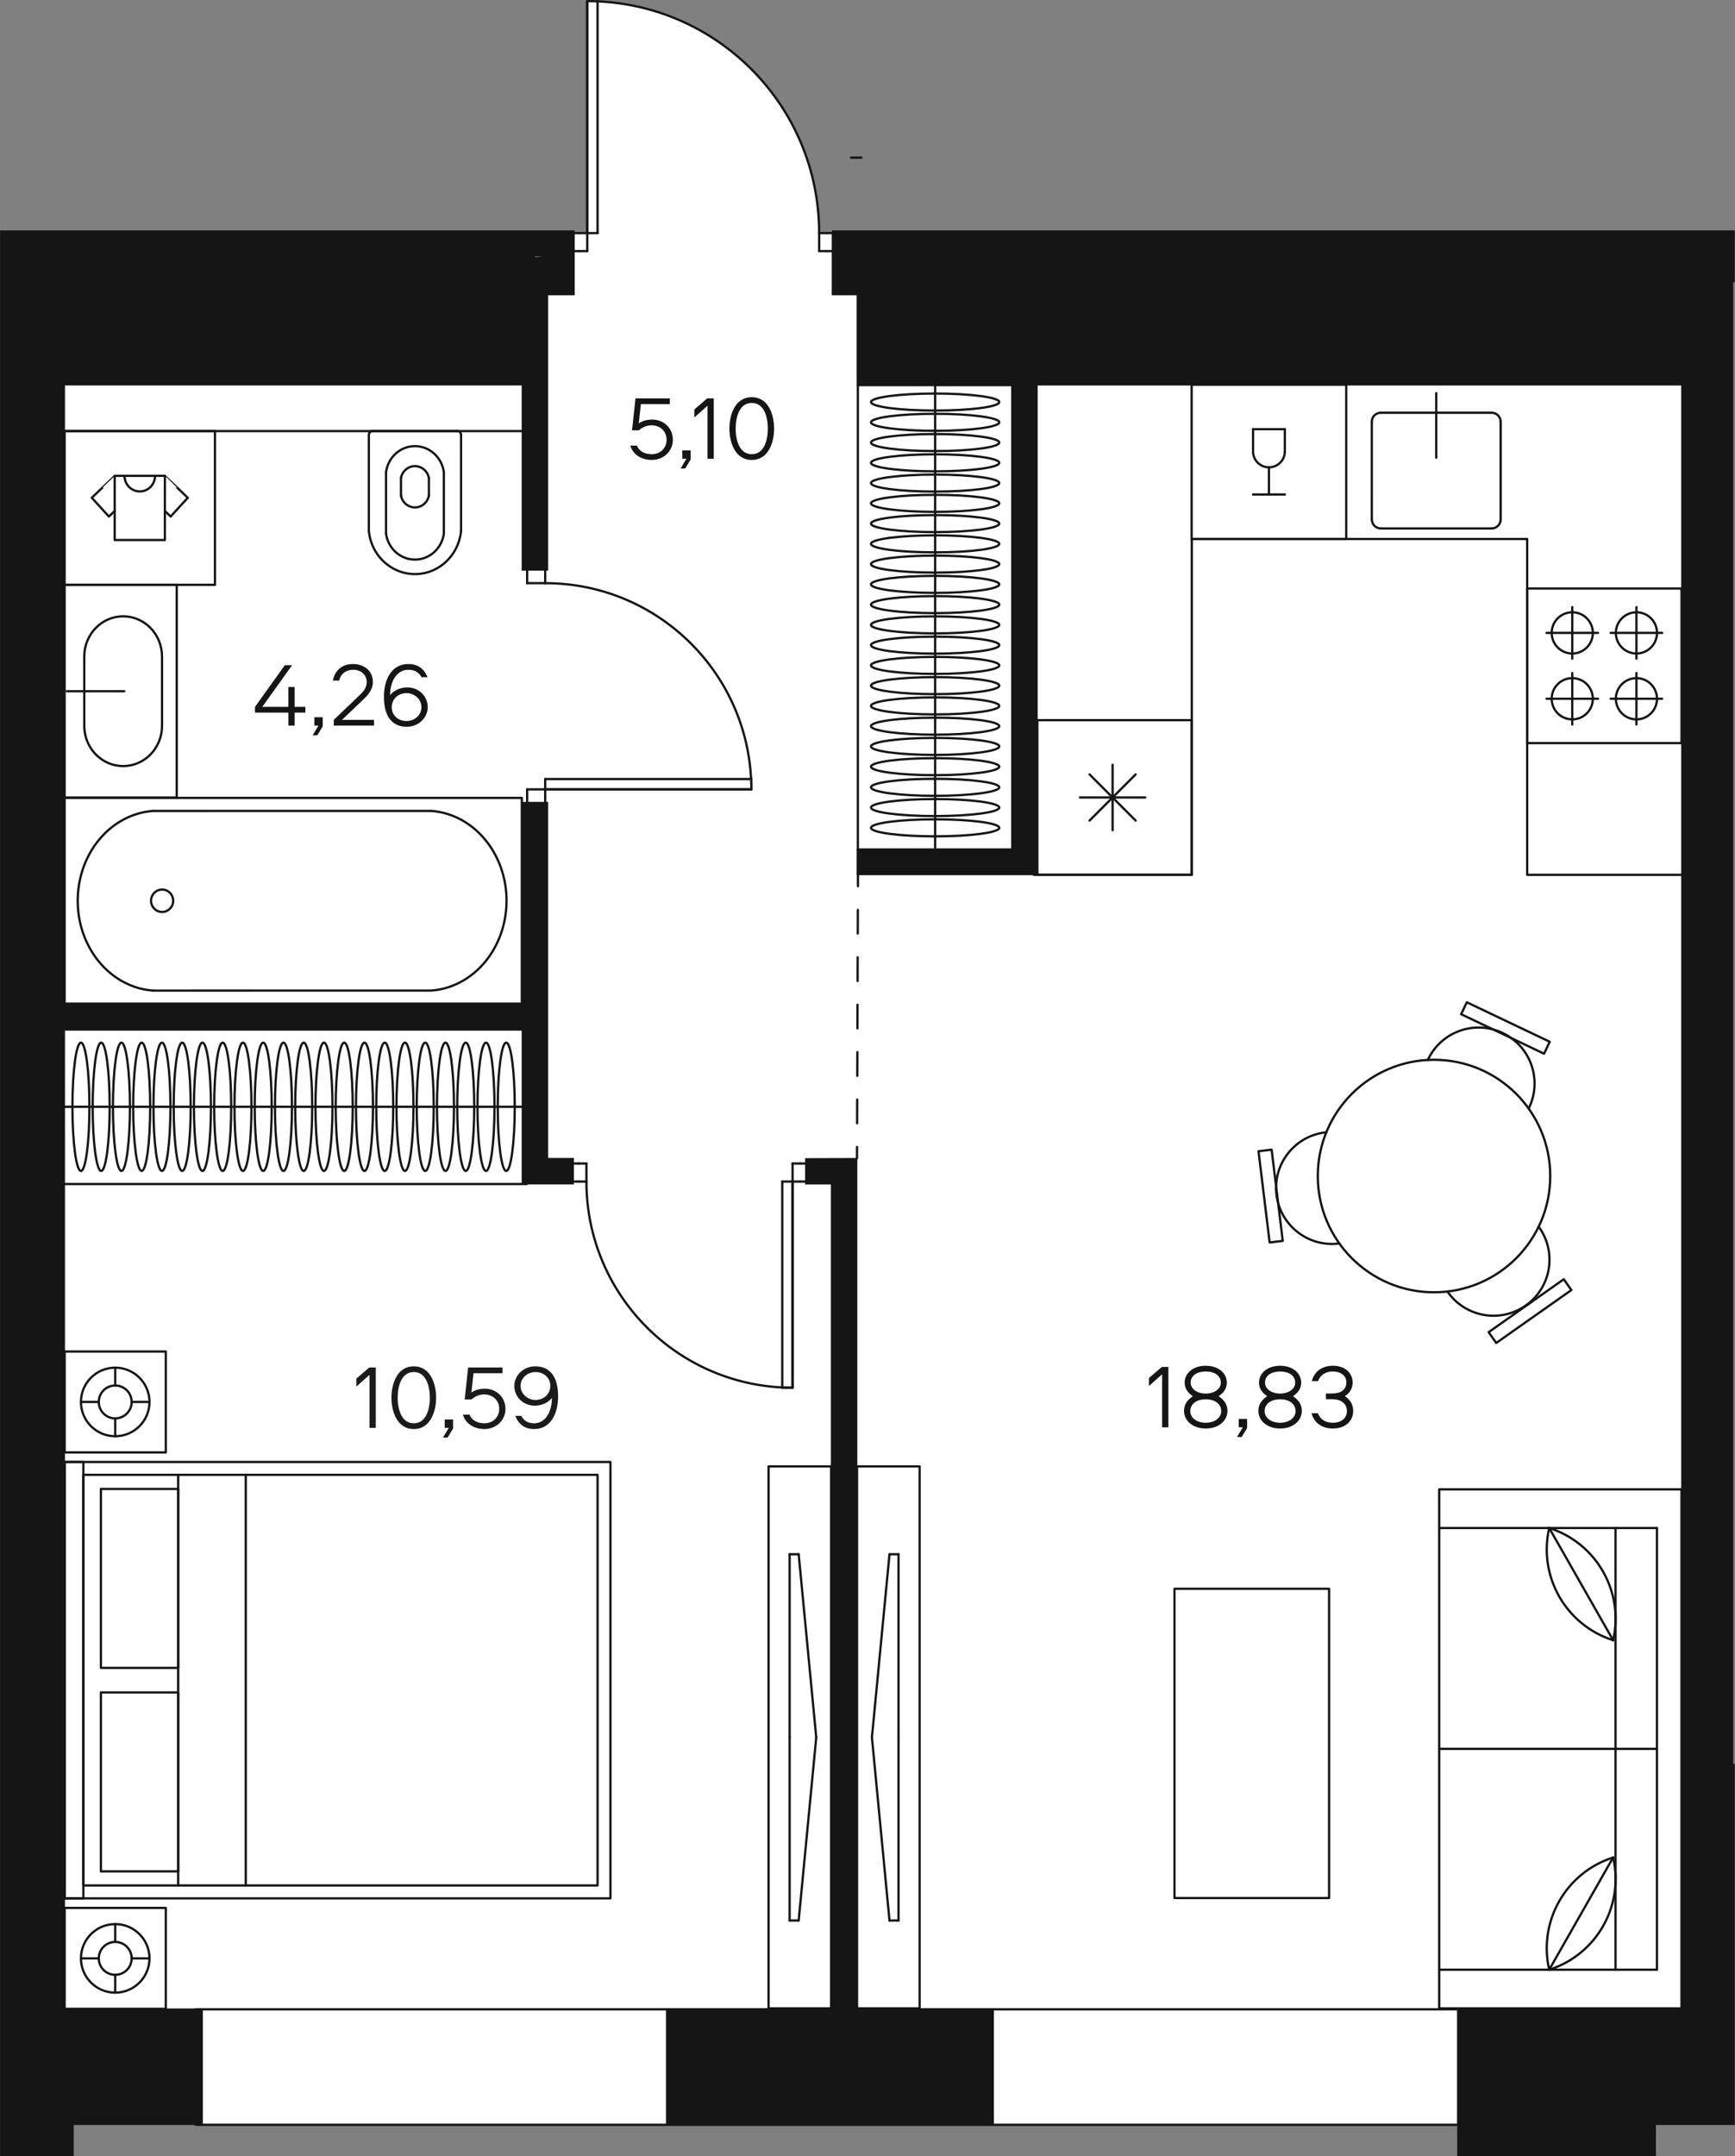 <?xml version="1.0" encoding="utf-8"?>
<!-- Generator: Adobe Illustrator 22.0.0, SVG Export Plug-In . SVG Version: 6.00 Build 0)  -->
<svg version="1.1" id="Layer_1" xmlns="http://www.w3.org/2000/svg" xmlns:xlink="http://www.w3.org/1999/xlink" x="0px" y="0px"
	 width="458.1px" height="569.166px" viewBox="0 0 458.1 569.166" enable-background="new 0 0 458.1 569.166" xml:space="preserve">
<rect x="0" y="0" width="458.1" height="569.166" fill="#808080" stroke="none"/>
<g id="fpn">
	<path fill="#FFFFFF" d="M0,60.756v508.38h19.56v-8.16h34.02v-0.06h122.28v0.06h86.58v-0.06h122.28v6.96v1.26h52.56v-1.26v-6.9
		h20.82v-95.4h-0.42V74.556h0.42v-13.8H219.6v0.78h-1.26h-2.04c0-32.94-25.98-59.76-58.5-61.2c-0.9-0.06-1.86-0.06-2.76-0.06v61.26
		H153h-1.26v-0.78L0,60.756L0,60.756z"/>
</g>
<g id="doors">
	
		<line fill="none" stroke="#151515" stroke-width="0.6" stroke-linecap="round" stroke-linejoin="round" stroke-miterlimit="10" x1="51.663" y1="560.91" x2="384.795" y2="560.91"/>
	
		<line fill="none" stroke="#151515" stroke-width="0.6" stroke-linecap="round" stroke-linejoin="round" stroke-miterlimit="10" x1="51.663" y1="530.43" x2="384.795" y2="530.43"/>
	
		<line fill="none" stroke="#151515" stroke-width="0.6" stroke-linecap="round" stroke-linejoin="round" stroke-miterlimit="10" x1="151.434" y1="311.901" x2="152.796" y2="311.901"/>
	
		<line fill="none" stroke="#151515" stroke-width="0.6" stroke-linecap="round" stroke-linejoin="round" stroke-miterlimit="10" x1="152.796" y1="307.14" x2="151.434" y2="307.14"/>
	
		<line fill="none" stroke="#151515" stroke-width="0.6" stroke-linecap="round" stroke-linejoin="round" stroke-miterlimit="10" x1="212.667" y1="307.14" x2="211.305" y2="307.14"/>
	
		<line fill="none" stroke="#151515" stroke-width="0.6" stroke-linecap="round" stroke-linejoin="round" stroke-miterlimit="10" x1="211.305" y1="311.901" x2="212.667" y2="311.901"/>
	
		<line fill="none" stroke="#151515" stroke-width="0.6" stroke-linecap="round" stroke-linejoin="round" stroke-miterlimit="10" x1="152.796" y1="311.901" x2="154.836" y2="311.901"/>
	
		<line fill="none" stroke="#151515" stroke-width="0.6" stroke-linecap="round" stroke-linejoin="round" stroke-miterlimit="10" x1="154.836" y1="311.901" x2="154.836" y2="307.14"/>
	
		<line fill="none" stroke="#151515" stroke-width="0.6" stroke-linecap="round" stroke-linejoin="round" stroke-miterlimit="10" x1="154.836" y1="307.14" x2="152.796" y2="307.14"/>
	
		<line fill="none" stroke="#151515" stroke-width="0.6" stroke-linecap="round" stroke-linejoin="round" stroke-miterlimit="10" x1="211.305" y1="307.14" x2="209.265" y2="307.14"/>
	
		<line fill="none" stroke="#151515" stroke-width="0.6" stroke-linecap="round" stroke-linejoin="round" stroke-miterlimit="10" x1="209.265" y1="307.14" x2="209.265" y2="311.901"/>
	
		<line fill="none" stroke="#151515" stroke-width="0.6" stroke-linecap="round" stroke-linejoin="round" stroke-miterlimit="10" x1="209.265" y1="311.901" x2="211.305" y2="311.901"/>
	
		<line fill="none" stroke="#151515" stroke-width="0.6" stroke-linecap="round" stroke-linejoin="round" stroke-miterlimit="10" x1="143.952" y1="210.417" x2="143.952" y2="211.776"/>
	
		<line fill="none" stroke="#151515" stroke-width="0.6" stroke-linecap="round" stroke-linejoin="round" stroke-miterlimit="10" x1="139.188" y1="211.776" x2="139.188" y2="210.417"/>
	
		<line fill="none" stroke="#151515" stroke-width="0.6" stroke-linecap="round" stroke-linejoin="round" stroke-miterlimit="10" x1="139.188" y1="151.905" x2="139.188" y2="150.546"/>
	
		<line fill="none" stroke="#151515" stroke-width="0.6" stroke-linecap="round" stroke-linejoin="round" stroke-miterlimit="10" x1="143.952" y1="150.546" x2="143.952" y2="151.905"/>
	
		<line fill="none" stroke="#151515" stroke-width="0.6" stroke-linecap="round" stroke-linejoin="round" stroke-miterlimit="10" x1="139.188" y1="153.945" x2="139.188" y2="151.905"/>
	
		<line fill="none" stroke="#151515" stroke-width="0.6" stroke-linecap="round" stroke-linejoin="round" stroke-miterlimit="10" x1="143.952" y1="153.945" x2="139.188" y2="153.945"/>
	
		<line fill="none" stroke="#151515" stroke-width="0.6" stroke-linecap="round" stroke-linejoin="round" stroke-miterlimit="10" x1="143.952" y1="151.905" x2="143.952" y2="153.945"/>
	
		<line fill="none" stroke="#151515" stroke-width="0.6" stroke-linecap="round" stroke-linejoin="round" stroke-miterlimit="10" x1="143.952" y1="208.374" x2="143.952" y2="210.417"/>
	
		<line fill="none" stroke="#151515" stroke-width="0.6" stroke-linecap="round" stroke-linejoin="round" stroke-miterlimit="10" x1="139.188" y1="208.374" x2="143.952" y2="208.374"/>
	
		<line fill="none" stroke="#151515" stroke-width="0.6" stroke-linecap="round" stroke-linejoin="round" stroke-miterlimit="10" x1="139.188" y1="210.417" x2="139.188" y2="208.374"/>
	
		<line fill="none" stroke="#151515" stroke-width="0.6" stroke-linecap="round" stroke-linejoin="round" stroke-miterlimit="10" x1="219.69" y1="61.533" x2="218.328" y2="61.533"/>
	
		<line fill="none" stroke="#151515" stroke-width="0.6" stroke-linecap="round" stroke-linejoin="round" stroke-miterlimit="10" x1="218.328" y1="66.294" x2="219.69" y2="66.294"/>
	
		<line fill="none" stroke="#151515" stroke-width="0.6" stroke-linecap="round" stroke-linejoin="round" stroke-miterlimit="10" x1="151.653" y1="66.294" x2="153.015" y2="66.294"/>
	
		<line fill="none" stroke="#151515" stroke-width="0.6" stroke-linecap="round" stroke-linejoin="round" stroke-miterlimit="10" x1="153.015" y1="61.533" x2="151.653" y2="61.533"/>
	
		<line fill="none" stroke="#151515" stroke-width="0.6" stroke-linecap="round" stroke-linejoin="round" stroke-miterlimit="10" x1="218.328" y1="61.533" x2="216.288" y2="61.533"/>
	
		<line fill="none" stroke="#151515" stroke-width="0.6" stroke-linecap="round" stroke-linejoin="round" stroke-miterlimit="10" x1="216.288" y1="61.533" x2="216.288" y2="66.294"/>
	
		<line fill="none" stroke="#151515" stroke-width="0.6" stroke-linecap="round" stroke-linejoin="round" stroke-miterlimit="10" x1="216.288" y1="66.294" x2="218.328" y2="66.294"/>
	
		<line fill="none" stroke="#151515" stroke-width="0.6" stroke-linecap="round" stroke-linejoin="round" stroke-miterlimit="10" x1="153.015" y1="66.294" x2="155.055" y2="66.294"/>
	
		<line fill="none" stroke="#151515" stroke-width="0.6" stroke-linecap="round" stroke-linejoin="round" stroke-miterlimit="10" x1="155.055" y1="66.294" x2="155.055" y2="61.533"/>
	
		<line fill="none" stroke="#151515" stroke-width="0.6" stroke-linecap="round" stroke-linejoin="round" stroke-miterlimit="10" x1="155.055" y1="61.533" x2="153.015" y2="61.533"/>
	<path fill="none" stroke="#151515" stroke-width="0.6" stroke-linecap="round" stroke-linejoin="round" stroke-miterlimit="10" d="
		M154.836,311.901c0,30.06,24.369,54.429,54.429,54.429"/>
	<path fill="none" stroke="#151515" stroke-width="0.6" stroke-linecap="round" stroke-linejoin="round" stroke-miterlimit="10" d="
		M198.381,208.374c0-30.06-24.369-54.429-54.429-54.429"/>
	<path fill="none" stroke="#151515" stroke-width="0.6" stroke-linecap="round" stroke-linejoin="round" stroke-miterlimit="10" d="
		M216.288,61.533c0-33.816-27.414-61.233-61.233-61.233"/>
	
		<line fill="none" stroke="#151515" stroke-width="0.6" stroke-linecap="round" stroke-linejoin="round" stroke-miterlimit="10" x1="209.265" y1="311.901" x2="209.265" y2="366.33"/>
	
		<line fill="none" stroke="#151515" stroke-width="0.6" stroke-linecap="round" stroke-linejoin="round" stroke-miterlimit="10" x1="209.265" y1="366.33" x2="206.544" y2="366.33"/>
	
		<line fill="none" stroke="#151515" stroke-width="0.6" stroke-linecap="round" stroke-linejoin="round" stroke-miterlimit="10" x1="209.265" y1="311.901" x2="209.265" y2="366.33"/>
	
		<line fill="none" stroke="#151515" stroke-width="0.6" stroke-linecap="round" stroke-linejoin="round" stroke-miterlimit="10" x1="206.544" y1="311.901" x2="209.265" y2="311.901"/>
	
		<line fill="none" stroke="#151515" stroke-width="0.6" stroke-linecap="round" stroke-linejoin="round" stroke-miterlimit="10" x1="206.544" y1="366.33" x2="206.544" y2="311.901"/>
	
		<line fill="none" stroke="#151515" stroke-width="0.6" stroke-linecap="round" stroke-linejoin="round" stroke-miterlimit="10" x1="143.952" y1="208.374" x2="198.381" y2="208.374"/>
	
		<line fill="none" stroke="#151515" stroke-width="0.6" stroke-linecap="round" stroke-linejoin="round" stroke-miterlimit="10" x1="198.381" y1="205.653" x2="143.952" y2="205.653"/>
	
		<line fill="none" stroke="#151515" stroke-width="0.6" stroke-linecap="round" stroke-linejoin="round" stroke-miterlimit="10" x1="143.952" y1="205.653" x2="143.952" y2="208.374"/>
	
		<line fill="none" stroke="#151515" stroke-width="0.6" stroke-linecap="round" stroke-linejoin="round" stroke-miterlimit="10" x1="143.952" y1="208.374" x2="198.381" y2="208.374"/>
	
		<line fill="none" stroke="#151515" stroke-width="0.6" stroke-linecap="round" stroke-linejoin="round" stroke-miterlimit="10" x1="198.381" y1="208.374" x2="198.381" y2="205.653"/>
	
		<line fill="none" stroke="#151515" stroke-width="0.6" stroke-linecap="round" stroke-linejoin="round" stroke-miterlimit="10" x1="155.055" y1="61.533" x2="155.055" y2="0.3"/>
	
		<line fill="none" stroke="#151515" stroke-width="0.6" stroke-linecap="round" stroke-linejoin="round" stroke-miterlimit="10" x1="224.703" y1="41.613" x2="227.424" y2="41.613"/>
	
		<line fill="none" stroke="#151515" stroke-width="0.6" stroke-linecap="round" stroke-linejoin="round" stroke-miterlimit="10" x1="155.055" y1="61.533" x2="155.055" y2="0.3"/>
	
		<line fill="none" stroke="#151515" stroke-width="0.6" stroke-linecap="round" stroke-linejoin="round" stroke-miterlimit="10" x1="157.776" y1="61.533" x2="155.055" y2="61.533"/>
	
		<line fill="none" stroke="#151515" stroke-width="0.6" stroke-linecap="round" stroke-linejoin="round" stroke-miterlimit="10" x1="157.776" y1="0.3" x2="157.776" y2="61.533"/>
</g>
<g id="mebel">
	
		<rect x="16.629" y="271.77" fill="none" stroke="#151515" stroke-width="0.6" stroke-linecap="round" stroke-linejoin="round" stroke-miterlimit="10" width="122.439" height="40.797"/>
	
		<line fill="none" stroke="#151515" stroke-width="0.6" stroke-linecap="round" stroke-linejoin="round" stroke-miterlimit="10" x1="139.071" y1="292.17" x2="16.629" y2="292.17"/>
	<path fill="none" stroke="#151515" stroke-width="0.6" stroke-linecap="round" stroke-linejoin="round" stroke-miterlimit="10" d="
		M21.369,275.241c-1.242,0-2.247,7.581-2.247,16.932s1.005,16.932,2.247,16.932s2.247-7.581,2.247-16.932
		S22.608,275.241,21.369,275.241L21.369,275.241z"/>
	<path fill="none" stroke="#151515" stroke-width="0.6" stroke-linecap="round" stroke-linejoin="round" stroke-miterlimit="10" d="
		M26.715,275.241c-1.242,0-2.247,7.581-2.247,16.932s1.005,16.932,2.247,16.932s2.247-7.581,2.247-16.932
		S27.957,275.241,26.715,275.241L26.715,275.241z"/>
	<path fill="none" stroke="#151515" stroke-width="0.6" stroke-linecap="round" stroke-linejoin="round" stroke-miterlimit="10" d="
		M32.064,275.241c-1.242,0-2.247,7.581-2.247,16.932s1.005,16.932,2.247,16.932s2.247-7.581,2.247-16.932
		S33.303,275.241,32.064,275.241L32.064,275.241z"/>
	<path fill="none" stroke="#151515" stroke-width="0.6" stroke-linecap="round" stroke-linejoin="round" stroke-miterlimit="10" d="
		M37.41,275.241c-1.242,0-2.247,7.581-2.247,16.932s1.005,16.932,2.247,16.932s2.247-7.581,2.247-16.932
		S38.652,275.241,37.41,275.241L37.41,275.241z"/>
	<path fill="none" stroke="#151515" stroke-width="0.6" stroke-linecap="round" stroke-linejoin="round" stroke-miterlimit="10" d="
		M42.759,275.241c-1.242,0-2.247,7.581-2.247,16.932s1.005,16.932,2.247,16.932s2.247-7.581,2.247-16.932
		S43.998,275.241,42.759,275.241L42.759,275.241z"/>
	<path fill="none" stroke="#151515" stroke-width="0.6" stroke-linecap="round" stroke-linejoin="round" stroke-miterlimit="10" d="
		M48.105,275.241c-1.242,0-2.247,7.581-2.247,16.932s1.005,16.932,2.247,16.932s2.247-7.581,2.247-16.932
		S49.347,275.241,48.105,275.241L48.105,275.241z"/>
	<path fill="none" stroke="#151515" stroke-width="0.6" stroke-linecap="round" stroke-linejoin="round" stroke-miterlimit="10" d="
		M53.454,275.241c-1.242,0-2.247,7.581-2.247,16.932s1.005,16.932,2.247,16.932s2.247-7.581,2.247-16.932
		S54.693,275.241,53.454,275.241L53.454,275.241z"/>
	<path fill="none" stroke="#151515" stroke-width="0.6" stroke-linecap="round" stroke-linejoin="round" stroke-miterlimit="10" d="
		M58.8,275.241c-1.242,0-2.247,7.581-2.247,16.932s1.005,16.932,2.247,16.932s2.247-7.581,2.247-16.932S60.042,275.241,58.8,275.241
		L58.8,275.241z"/>
	<path fill="none" stroke="#151515" stroke-width="0.6" stroke-linecap="round" stroke-linejoin="round" stroke-miterlimit="10" d="
		M64.149,275.241c-1.242,0-2.247,7.581-2.247,16.932s1.005,16.932,2.247,16.932c1.242,0,2.247-7.581,2.247-16.932
		S65.388,275.241,64.149,275.241L64.149,275.241z"/>
	<path fill="none" stroke="#151515" stroke-width="0.6" stroke-linecap="round" stroke-linejoin="round" stroke-miterlimit="10" d="
		M69.495,275.241c-1.242,0-2.247,7.581-2.247,16.932s1.005,16.932,2.247,16.932s2.247-7.581,2.247-16.932
		S70.737,275.241,69.495,275.241L69.495,275.241z"/>
	<path fill="none" stroke="#151515" stroke-width="0.6" stroke-linecap="round" stroke-linejoin="round" stroke-miterlimit="10" d="
		M74.844,275.241c-1.242,0-2.247,7.581-2.247,16.932s1.005,16.932,2.247,16.932s2.247-7.581,2.247-16.932
		S76.083,275.241,74.844,275.241L74.844,275.241z"/>
	<path fill="none" stroke="#151515" stroke-width="0.6" stroke-linecap="round" stroke-linejoin="round" stroke-miterlimit="10" d="
		M80.19,275.241c-1.242,0-2.247,7.581-2.247,16.932s1.005,16.932,2.247,16.932s2.247-7.581,2.247-16.932
		S81.432,275.241,80.19,275.241L80.19,275.241z"/>
	<path fill="none" stroke="#151515" stroke-width="0.6" stroke-linecap="round" stroke-linejoin="round" stroke-miterlimit="10" d="
		M85.539,275.241c-1.242,0-2.247,7.581-2.247,16.932s1.005,16.932,2.247,16.932s2.247-7.581,2.247-16.932
		S86.778,275.241,85.539,275.241L85.539,275.241z"/>
	<path fill="none" stroke="#151515" stroke-width="0.6" stroke-linecap="round" stroke-linejoin="round" stroke-miterlimit="10" d="
		M90.885,275.241c-1.242,0-2.247,7.581-2.247,16.932s1.005,16.932,2.247,16.932s2.247-7.581,2.247-16.932
		S92.127,275.241,90.885,275.241L90.885,275.241z"/>
	<path fill="none" stroke="#151515" stroke-width="0.6" stroke-linecap="round" stroke-linejoin="round" stroke-miterlimit="10" d="
		M96.231,275.241c-1.242,0-2.247,7.581-2.247,16.932s1.005,16.932,2.247,16.932s2.247-7.581,2.247-16.932
		S97.473,275.241,96.231,275.241L96.231,275.241z"/>
	<path fill="none" stroke="#151515" stroke-width="0.6" stroke-linecap="round" stroke-linejoin="round" stroke-miterlimit="10" d="
		M101.58,275.241c-1.242,0-2.247,7.581-2.247,16.932s1.005,16.932,2.247,16.932s2.247-7.581,2.247-16.932
		S102.822,275.241,101.58,275.241L101.58,275.241z"/>
	<path fill="none" stroke="#151515" stroke-width="0.6" stroke-linecap="round" stroke-linejoin="round" stroke-miterlimit="10" d="
		M106.926,275.241c-1.242,0-2.247,7.581-2.247,16.932s1.005,16.932,2.247,16.932s2.247-7.581,2.247-16.932
		S108.168,275.241,106.926,275.241L106.926,275.241z"/>
	<path fill="none" stroke="#151515" stroke-width="0.6" stroke-linecap="round" stroke-linejoin="round" stroke-miterlimit="10" d="
		M112.275,275.241c-1.242,0-2.247,7.581-2.247,16.932s1.005,16.932,2.247,16.932s2.247-7.581,2.247-16.932
		S113.517,275.241,112.275,275.241L112.275,275.241z"/>
	<path fill="none" stroke="#151515" stroke-width="0.6" stroke-linecap="round" stroke-linejoin="round" stroke-miterlimit="10" d="
		M117.621,275.241c-1.242,0-2.247,7.581-2.247,16.932s1.005,16.932,2.247,16.932s2.247-7.581,2.247-16.932
		S118.863,275.241,117.621,275.241L117.621,275.241z"/>
	<path fill="none" stroke="#151515" stroke-width="0.6" stroke-linecap="round" stroke-linejoin="round" stroke-miterlimit="10" d="
		M122.97,275.241c-1.242,0-2.247,7.581-2.247,16.932s1.005,16.932,2.247,16.932s2.247-7.581,2.247-16.932
		S124.212,275.241,122.97,275.241L122.97,275.241z"/>
	<path fill="none" stroke="#151515" stroke-width="0.6" stroke-linecap="round" stroke-linejoin="round" stroke-miterlimit="10" d="
		M128.316,275.241c-1.242,0-2.247,7.581-2.247,16.932s1.005,16.932,2.247,16.932s2.247-7.581,2.247-16.932
		S129.558,275.241,128.316,275.241L128.316,275.241z"/>
	<path fill="none" stroke="#151515" stroke-width="0.6" stroke-linecap="round" stroke-linejoin="round" stroke-miterlimit="10" d="
		M133.665,275.241c-1.242,0-2.247,7.581-2.247,16.932s1.005,16.932,2.247,16.932s2.247-7.581,2.247-16.932
		S134.907,275.241,133.665,275.241L133.665,275.241z"/>
	<path fill="none" stroke="#151515" stroke-width="0.6" stroke-linecap="round" stroke-linejoin="round" stroke-miterlimit="10" d="
		M42.804,240.741c-1.617,0-2.925-1.323-2.925-2.955s1.308-2.955,2.925-2.955s2.925,1.323,2.925,2.955S44.418,240.741,42.804,240.741
		L42.804,240.741z"/>
	
		<rect x="17.058" y="210.63" fill="none" stroke="#151515" stroke-width="0.6" stroke-linecap="round" stroke-linejoin="round" stroke-miterlimit="10" width="120.717" height="54.315"/>
	<path fill="none" stroke="#151515" stroke-width="0.6" stroke-linecap="round" stroke-linejoin="round" stroke-miterlimit="10" d="
		M113.874,214.068c11.724,0.867,20.598,12.186,19.821,25.281c-0.705,11.886-9.177,21.354-19.818,22.143l-73.488,0.006"/>
	
		<line fill="none" stroke="#151515" stroke-width="0.6" stroke-linecap="round" stroke-linejoin="round" stroke-miterlimit="10" x1="40.386" y1="214.074" x2="113.874" y2="214.068"/>
	<path fill="none" stroke="#151515" stroke-width="0.6" stroke-linecap="round" stroke-linejoin="round" stroke-miterlimit="10" d="
		M40.389,261.498c-11.724-0.867-20.598-12.186-19.821-25.281c0.705-11.886,9.177-21.354,19.818-22.143"/>
	
		<line fill="none" stroke="#151515" stroke-width="0.6" stroke-linecap="round" stroke-linejoin="round" stroke-miterlimit="10" x1="97.386" y1="140.208" x2="97.386" y2="114.813"/>
	
		<line fill="none" stroke="#151515" stroke-width="0.6" stroke-linecap="round" stroke-linejoin="round" stroke-miterlimit="10" x1="121.731" y1="140.208" x2="121.731" y2="114.813"/>
	
		<line fill="none" stroke="#151515" stroke-width="0.6" stroke-linecap="round" stroke-linejoin="round" stroke-miterlimit="10" x1="120.744" y1="113.793" x2="98.373" y2="113.793"/>
	<path fill="none" stroke="#151515" stroke-width="0.6" stroke-linecap="round" stroke-linejoin="round" stroke-miterlimit="10" d="
		M120.744,113.793c0.546,0,0.987,0.456,0.987,1.02"/>
	<path fill="none" stroke="#151515" stroke-width="0.6" stroke-linecap="round" stroke-linejoin="round" stroke-miterlimit="10" d="
		M97.386,114.813c0-0.564,0.441-1.02,0.987-1.02"/>
	<path fill="none" stroke="#151515" stroke-width="0.6" stroke-linecap="round" stroke-linejoin="round" stroke-miterlimit="10" d="
		M121.731,140.208c-0.699,6.951-6.717,12-13.44,11.274c-5.757-0.621-10.305-5.325-10.905-11.274"/>
	
		<line fill="none" stroke="#151515" stroke-width="0.6" stroke-linecap="round" stroke-linejoin="round" stroke-miterlimit="10" x1="101.925" y1="124.608" x2="101.925" y2="140.889"/>
	
		<line fill="none" stroke="#151515" stroke-width="0.6" stroke-linecap="round" stroke-linejoin="round" stroke-miterlimit="10" x1="105.873" y1="126.15" x2="105.873" y2="130.854"/>
	
		<line fill="none" stroke="#151515" stroke-width="0.6" stroke-linecap="round" stroke-linejoin="round" stroke-miterlimit="10" x1="117.192" y1="124.608" x2="117.192" y2="140.889"/>
	
		<line fill="none" stroke="#151515" stroke-width="0.6" stroke-linecap="round" stroke-linejoin="round" stroke-miterlimit="10" x1="113.244" y1="126.15" x2="113.244" y2="130.854"/>
	<path fill="none" stroke="#151515" stroke-width="0.6" stroke-linecap="round" stroke-linejoin="round" stroke-miterlimit="10" d="
		M117.192,140.889c-0.609,4.359-4.518,7.383-8.733,6.753c-3.384-0.504-6.045-3.255-6.531-6.753"/>
	
		<line fill="none" stroke="#151515" stroke-width="0.6" stroke-linecap="round" stroke-linejoin="round" stroke-miterlimit="10" x1="137.883" y1="113.793" x2="17.058" y2="113.793"/>
	<path fill="none" stroke="#151515" stroke-width="0.6" stroke-linecap="round" stroke-linejoin="round" stroke-miterlimit="10" d="
		M101.925,124.608c0.609-4.359,4.518-7.383,8.733-6.753c3.384,0.504,6.045,3.255,6.531,6.753"/>
	<path fill="none" stroke="#151515" stroke-width="0.6" stroke-linecap="round" stroke-linejoin="round" stroke-miterlimit="10" d="
		M105.873,126.15c0.423-2.103,2.418-3.456,4.452-3.018c1.467,0.315,2.613,1.5,2.919,3.018"/>
	<path fill="none" stroke="#151515" stroke-width="0.6" stroke-linecap="round" stroke-linejoin="round" stroke-miterlimit="10" d="
		M113.244,130.854c-0.423,2.103-2.418,3.456-4.452,3.018c-1.467-0.315-2.613-1.5-2.919-3.018"/>
	<path fill="none" stroke="#151515" stroke-width="0.6" stroke-linecap="round" stroke-linejoin="round" stroke-miterlimit="10" d="
		M347.943,310.452c0-16.95,13.74-30.687,30.687-30.687c16.95,0,30.687,13.74,30.687,30.687c0,16.95-13.74,30.687-30.687,30.687
		C361.683,341.142,347.943,327.402,347.943,310.452L347.943,310.452z"/>
	<path fill="none" stroke="#151515" stroke-width="0.6" stroke-linecap="round" stroke-linejoin="round" stroke-miterlimit="10" d="
		M353.631,328.251c-0.141,0.018-0.282,0.036-0.423,0.048c-8.121,0.831-15.375-5.079-16.206-13.2s5.079-15.375,13.2-16.206"/>
	
		<rect x="333.522" y="303.652" transform="matrix(0.993 -0.121 0.121 0.993 -35.636 42.738)" fill="none" stroke="#151515" stroke-width="0.6" stroke-linecap="round" stroke-linejoin="round" stroke-miterlimit="10" width="3.486" height="24.252"/>
	<path fill="none" stroke="#151515" stroke-width="0.6" stroke-linecap="round" stroke-linejoin="round" stroke-miterlimit="10" d="
		M376.989,279.81c0.06-0.129,0.123-0.258,0.186-0.384c3.648-7.302,12.525-10.266,19.827-6.618s10.266,12.525,6.615,19.827"/>
	
		<rect x="395.643" y="259.226" transform="matrix(0.43 -0.903 0.903 0.43 -18.422 513.529)" fill="none" stroke="#151515" stroke-width="0.6" stroke-linecap="round" stroke-linejoin="round" stroke-miterlimit="10" width="3.486" height="24.25"/>
	<path fill="none" stroke="#151515" stroke-width="0.6" stroke-linecap="round" stroke-linejoin="round" stroke-miterlimit="10" d="
		M406.26,323.814c0.084,0.114,0.165,0.231,0.246,0.348c4.632,6.72,2.94,15.924-3.78,20.556s-15.924,2.94-20.556-3.78"/>
	
		<rect x="391.593" y="344.499" transform="matrix(0.818 -0.576 0.576 0.818 -125.705 295.425)" fill="none" stroke="#151515" stroke-width="0.6" stroke-linecap="round" stroke-linejoin="round" stroke-miterlimit="10" width="24.252" height="3.486"/>
	
		<rect x="226.284" y="387.102" fill="none" stroke="#151515" stroke-width="0.6" stroke-linecap="round" stroke-linejoin="round" stroke-miterlimit="10" width="16.527" height="143.073"/>
	
		<line fill="none" stroke="#151515" stroke-width="0.6" stroke-linecap="round" stroke-linejoin="round" stroke-miterlimit="10" x1="237.24" y1="458.637" x2="237.24" y2="506.982"/>
	
		<line fill="none" stroke="#151515" stroke-width="0.6" stroke-linecap="round" stroke-linejoin="round" stroke-miterlimit="10" x1="237.24" y1="506.982" x2="234.858" y2="506.982"/>
	
		<line fill="none" stroke="#151515" stroke-width="0.6" stroke-linecap="round" stroke-linejoin="round" stroke-miterlimit="10" x1="234.858" y1="506.982" x2="230.217" y2="458.637"/>
	
		<line fill="none" stroke="#151515" stroke-width="0.6" stroke-linecap="round" stroke-linejoin="round" stroke-miterlimit="10" x1="237.24" y1="458.637" x2="237.24" y2="410.292"/>
	
		<line fill="none" stroke="#151515" stroke-width="0.6" stroke-linecap="round" stroke-linejoin="round" stroke-miterlimit="10" x1="237.24" y1="410.292" x2="234.858" y2="410.292"/>
	
		<line fill="none" stroke="#151515" stroke-width="0.6" stroke-linecap="round" stroke-linejoin="round" stroke-miterlimit="10" x1="234.858" y1="410.292" x2="230.217" y2="458.637"/>
	
		<rect x="380.001" y="393.159" fill="none" stroke="#151515" stroke-width="0.6" stroke-linecap="round" stroke-linejoin="round" stroke-miterlimit="10" width="63.975" height="137.013"/>
	
		<line fill="none" stroke="#151515" stroke-width="0.6" stroke-linecap="round" stroke-linejoin="round" stroke-miterlimit="10" x1="437.49" y1="519.966" x2="437.49" y2="403.365"/>
	
		<line fill="none" stroke="#151515" stroke-width="0.6" stroke-linecap="round" stroke-linejoin="round" stroke-miterlimit="10" x1="437.49" y1="403.365" x2="380.001" y2="403.365"/>
	
		<line fill="none" stroke="#151515" stroke-width="0.6" stroke-linecap="round" stroke-linejoin="round" stroke-miterlimit="10" x1="380.001" y1="519.966" x2="437.49" y2="519.966"/>
	
		<line fill="none" stroke="#151515" stroke-width="0.6" stroke-linecap="round" stroke-linejoin="round" stroke-miterlimit="10" x1="426.558" y1="519.966" x2="426.558" y2="403.365"/>
	
		<line fill="none" stroke="#151515" stroke-width="0.6" stroke-linecap="round" stroke-linejoin="round" stroke-miterlimit="10" x1="437.49" y1="461.667" x2="380.001" y2="461.667"/>
	
		<line fill="none" stroke="#151515" stroke-width="0.6" stroke-linecap="round" stroke-linejoin="round" stroke-miterlimit="10" x1="409.044" y1="519.966" x2="425.922" y2="490.347"/>
	<path fill="none" stroke="#151515" stroke-width="0.6" stroke-linecap="round" stroke-linejoin="round" stroke-miterlimit="10" d="
		M409.044,519.966c-2.946-12.762,4.395-25.65,16.878-29.622"/>
	<path fill="none" stroke="#151515" stroke-width="0.6" stroke-linecap="round" stroke-linejoin="round" stroke-miterlimit="10" d="
		M425.922,490.347c2.946,12.762-4.395,25.65-16.878,29.622"/>
	
		<line fill="none" stroke="#151515" stroke-width="0.6" stroke-linecap="round" stroke-linejoin="round" stroke-miterlimit="10" x1="409.044" y1="403.365" x2="425.922" y2="432.987"/>
	<path fill="none" stroke="#151515" stroke-width="0.6" stroke-linecap="round" stroke-linejoin="round" stroke-miterlimit="10" d="
		M425.922,432.987c-12.48-3.972-19.824-16.86-16.878-29.622"/>
	<path fill="none" stroke="#151515" stroke-width="0.6" stroke-linecap="round" stroke-linejoin="round" stroke-miterlimit="10" d="
		M409.044,403.365c12.48,3.972,19.824,16.86,16.878,29.622"/>
	
		<rect x="310.104" y="419.406" fill="none" stroke="#151515" stroke-width="0.6" stroke-linecap="round" stroke-linejoin="round" stroke-miterlimit="10" width="40.818" height="81.639"/>
	
		<rect x="202.923" y="387.102" fill="none" stroke="#151515" stroke-width="0.6" stroke-linecap="round" stroke-linejoin="round" stroke-miterlimit="10" width="16.527" height="143.073"/>
	
		<line fill="none" stroke="#151515" stroke-width="0.6" stroke-linecap="round" stroke-linejoin="round" stroke-miterlimit="10" x1="208.494" y1="458.637" x2="208.494" y2="410.292"/>
	
		<line fill="none" stroke="#151515" stroke-width="0.6" stroke-linecap="round" stroke-linejoin="round" stroke-miterlimit="10" x1="208.494" y1="410.292" x2="210.876" y2="410.292"/>
	
		<line fill="none" stroke="#151515" stroke-width="0.6" stroke-linecap="round" stroke-linejoin="round" stroke-miterlimit="10" x1="210.876" y1="410.292" x2="215.517" y2="458.637"/>
	
		<line fill="none" stroke="#151515" stroke-width="0.6" stroke-linecap="round" stroke-linejoin="round" stroke-miterlimit="10" x1="208.494" y1="458.637" x2="208.494" y2="506.982"/>
	
		<line fill="none" stroke="#151515" stroke-width="0.6" stroke-linecap="round" stroke-linejoin="round" stroke-miterlimit="10" x1="208.494" y1="506.982" x2="210.876" y2="506.982"/>
	
		<line fill="none" stroke="#151515" stroke-width="0.6" stroke-linecap="round" stroke-linejoin="round" stroke-miterlimit="10" x1="210.876" y1="506.982" x2="215.517" y2="458.637"/>
	
		<rect x="17.064" y="385.932" fill="none" stroke="#151515" stroke-width="0.6" stroke-linecap="round" stroke-linejoin="round" stroke-miterlimit="10" width="144.117" height="115.2"/>
	
		<rect x="22.011" y="389.331" fill="none" stroke="#151515" stroke-width="0.6" stroke-linecap="round" stroke-linejoin="round" stroke-miterlimit="10" width="135.768" height="108.396"/>
	
		<rect x="17.064" y="385.932" fill="none" stroke="#151515" stroke-width="0.6" stroke-linecap="round" stroke-linejoin="round" stroke-miterlimit="10" width="4.947" height="115.2"/>
	
		<line fill="none" stroke="#151515" stroke-width="0.6" stroke-linecap="round" stroke-linejoin="round" stroke-miterlimit="10" x1="64.89" y1="497.73" x2="64.89" y2="389.331"/>
	
		<line fill="none" stroke="#151515" stroke-width="0.6" stroke-linecap="round" stroke-linejoin="round" stroke-miterlimit="10" x1="47.049" y1="389.331" x2="47.049" y2="497.73"/>
	
		<rect x="26.643" y="446.772" fill="none" stroke="#151515" stroke-width="0.6" stroke-linecap="round" stroke-linejoin="round" stroke-miterlimit="10" width="20.406" height="47.241"/>
	
		<rect x="26.643" y="393.051" fill="none" stroke="#151515" stroke-width="0.6" stroke-linecap="round" stroke-linejoin="round" stroke-miterlimit="10" width="20.406" height="47.241"/>
	
		<rect x="17.064" y="503.655" fill="none" stroke="#151515" stroke-width="0.6" stroke-linecap="round" stroke-linejoin="round" stroke-miterlimit="10" width="26.712" height="26.637"/>
	<path fill="none" stroke="#151515" stroke-width="0.6" stroke-linecap="round" stroke-linejoin="round" stroke-miterlimit="10" d="
		M21.372,516.972c0-4.998,4.05-9.048,9.048-9.048s9.048,4.05,9.048,9.048c0,4.998-4.05,9.048-9.048,9.048
		S21.372,521.97,21.372,516.972L21.372,516.972z"/>
	<path fill="none" stroke="#151515" stroke-width="0.6" stroke-linecap="round" stroke-linejoin="round" stroke-miterlimit="10" d="
		M26.079,516.972c0-2.397,1.944-4.341,4.341-4.341s4.341,1.944,4.341,4.341s-1.944,4.341-4.341,4.341
		C28.023,521.316,26.079,519.372,26.079,516.972L26.079,516.972z"/>
	
		<line fill="none" stroke="#151515" stroke-width="0.6" stroke-linecap="round" stroke-linejoin="round" stroke-miterlimit="10" x1="30.42" y1="526.02" x2="30.42" y2="521.316"/>
	
		<line fill="none" stroke="#151515" stroke-width="0.6" stroke-linecap="round" stroke-linejoin="round" stroke-miterlimit="10" x1="30.42" y1="512.631" x2="30.42" y2="507.927"/>
	
		<line fill="none" stroke="#151515" stroke-width="0.6" stroke-linecap="round" stroke-linejoin="round" stroke-miterlimit="10" x1="21.372" y1="516.972" x2="26.079" y2="516.972"/>
	
		<line fill="none" stroke="#151515" stroke-width="0.6" stroke-linecap="round" stroke-linejoin="round" stroke-miterlimit="10" x1="34.761" y1="516.972" x2="39.468" y2="516.972"/>
	
		<rect x="17.064" y="356.769" fill="none" stroke="#151515" stroke-width="0.6" stroke-linecap="round" stroke-linejoin="round" stroke-miterlimit="10" width="26.712" height="26.637"/>
	<path fill="none" stroke="#151515" stroke-width="0.6" stroke-linecap="round" stroke-linejoin="round" stroke-miterlimit="10" d="
		M21.372,370.089c0-4.998,4.05-9.048,9.048-9.048s9.048,4.05,9.048,9.048s-4.05,9.048-9.048,9.048S21.372,375.084,21.372,370.089
		L21.372,370.089z"/>
	<path fill="none" stroke="#151515" stroke-width="0.6" stroke-linecap="round" stroke-linejoin="round" stroke-miterlimit="10" d="
		M26.079,370.089c0-2.397,1.944-4.341,4.341-4.341s4.341,1.944,4.341,4.341s-1.944,4.341-4.341,4.341S26.079,372.486,26.079,370.089
		L26.079,370.089z"/>
	
		<line fill="none" stroke="#151515" stroke-width="0.6" stroke-linecap="round" stroke-linejoin="round" stroke-miterlimit="10" x1="30.42" y1="361.041" x2="30.42" y2="365.745"/>
	
		<line fill="none" stroke="#151515" stroke-width="0.6" stroke-linecap="round" stroke-linejoin="round" stroke-miterlimit="10" x1="30.42" y1="374.43" x2="30.42" y2="379.137"/>
	
		<line fill="none" stroke="#151515" stroke-width="0.6" stroke-linecap="round" stroke-linejoin="round" stroke-miterlimit="10" x1="21.372" y1="370.089" x2="26.079" y2="370.089"/>
	
		<line fill="none" stroke="#151515" stroke-width="0.6" stroke-linecap="round" stroke-linejoin="round" stroke-miterlimit="10" x1="34.761" y1="370.089" x2="39.468" y2="370.089"/>
	
		<rect x="17.058" y="113.793" fill="none" stroke="#151515" stroke-width="0.6" stroke-linecap="round" stroke-linejoin="round" stroke-miterlimit="10" width="39.702" height="40.593"/>
	
		<rect x="30.282" y="125.616" fill="none" stroke="#151515" stroke-width="0.6" stroke-linecap="round" stroke-linejoin="round" stroke-miterlimit="10" width="13.251" height="16.944"/>
	<path fill="none" stroke="#151515" stroke-width="0.6" stroke-linecap="round" stroke-linejoin="round" stroke-miterlimit="10" d="
		M32.883,125.616c0,2.274,1.803,4.116,4.026,4.116s4.026-1.842,4.026-4.116"/>
	<path fill="none" stroke="#151515" stroke-width="0.6" stroke-linecap="round" stroke-linejoin="round" stroke-miterlimit="10" d="
		M43.491,125.616c0.021-0.021,6.093,5.79,6.093,5.79l-4.527,4.947l-1.524-1.458"/>
	<path fill="none" stroke="#151515" stroke-width="0.6" stroke-linecap="round" stroke-linejoin="round" stroke-miterlimit="10" d="
		M30.324,125.616c-0.021-0.021-6.093,5.79-6.093,5.79l4.527,4.947l1.524-1.458"/>
	
		<rect x="17.058" y="154.386" fill="none" stroke="#151515" stroke-width="0.6" stroke-linecap="round" stroke-linejoin="round" stroke-miterlimit="10" width="29.61" height="56.157"/>
	
		<line fill="none" stroke="#151515" stroke-width="0.6" stroke-linecap="round" stroke-linejoin="round" stroke-miterlimit="10" x1="42.78" y1="191.619" x2="42.78" y2="173.328"/>
	
		<line fill="none" stroke="#151515" stroke-width="0.6" stroke-linecap="round" stroke-linejoin="round" stroke-miterlimit="10" x1="22.251" y1="191.64" x2="22.251" y2="173.307"/>
	<path fill="none" stroke="#151515" stroke-width="0.6" stroke-linecap="round" stroke-linejoin="round" stroke-miterlimit="10" d="
		M22.251,173.307c0-5.862,4.596-10.611,10.263-10.611c5.67,0,10.263,4.752,10.263,10.611"/>
	<path fill="none" stroke="#151515" stroke-width="0.6" stroke-linecap="round" stroke-linejoin="round" stroke-miterlimit="10" d="
		M42.78,191.619c0,5.862-4.596,10.611-10.263,10.611c-5.67,0-10.263-4.752-10.263-10.611"/>
	
		<line fill="none" stroke="#151515" stroke-width="0.6" stroke-linecap="round" stroke-linejoin="round" stroke-miterlimit="10" x1="17.649" y1="182.472" x2="32.811" y2="182.472"/>
	
		<rect x="226.506" y="101.664" fill="none" stroke="#151515" stroke-width="0.6" stroke-linecap="round" stroke-linejoin="round" stroke-miterlimit="10" width="40.797" height="122.61"/>
	
		<line fill="none" stroke="#151515" stroke-width="0.6" stroke-linecap="round" stroke-linejoin="round" stroke-miterlimit="10" x1="246.906" y1="224.031" x2="246.906" y2="101.424"/>
	<path fill="none" stroke="#151515" stroke-width="0.6" stroke-linecap="round" stroke-linejoin="round" stroke-miterlimit="10" d="
		M229.977,106.134c0-1.242,7.581-2.247,16.932-2.247c9.351,0,16.932,1.005,16.932,2.247s-7.581,2.247-16.932,2.247
		C237.555,108.381,229.977,107.376,229.977,106.134L229.977,106.134z"/>
	<path fill="none" stroke="#151515" stroke-width="0.6" stroke-linecap="round" stroke-linejoin="round" stroke-miterlimit="10" d="
		M229.977,111.483c0-1.242,7.581-2.247,16.932-2.247c9.351,0,16.932,1.005,16.932,2.247s-7.581,2.247-16.932,2.247
		C237.555,113.73,229.977,112.722,229.977,111.483L229.977,111.483z"/>
	<path fill="none" stroke="#151515" stroke-width="0.6" stroke-linecap="round" stroke-linejoin="round" stroke-miterlimit="10" d="
		M229.977,116.829c0-1.242,7.581-2.247,16.932-2.247c9.351,0,16.932,1.005,16.932,2.247s-7.581,2.247-16.932,2.247
		C237.555,119.076,229.977,118.071,229.977,116.829L229.977,116.829z"/>
	<path fill="none" stroke="#151515" stroke-width="0.6" stroke-linecap="round" stroke-linejoin="round" stroke-miterlimit="10" d="
		M229.977,122.178c0-1.242,7.581-2.247,16.932-2.247c9.351,0,16.932,1.005,16.932,2.247s-7.581,2.247-16.932,2.247
		C237.555,124.425,229.977,123.417,229.977,122.178L229.977,122.178z"/>
	<path fill="none" stroke="#151515" stroke-width="0.6" stroke-linecap="round" stroke-linejoin="round" stroke-miterlimit="10" d="
		M229.977,127.524c0-1.242,7.581-2.247,16.932-2.247c9.351,0,16.932,1.005,16.932,2.247s-7.581,2.247-16.932,2.247
		C237.555,129.771,229.977,128.766,229.977,127.524L229.977,127.524z"/>
	<path fill="none" stroke="#151515" stroke-width="0.6" stroke-linecap="round" stroke-linejoin="round" stroke-miterlimit="10" d="
		M229.977,132.873c0-1.242,7.581-2.247,16.932-2.247c9.351,0,16.932,1.005,16.932,2.247s-7.581,2.247-16.932,2.247
		C237.555,135.12,229.977,134.112,229.977,132.873L229.977,132.873z"/>
	<path fill="none" stroke="#151515" stroke-width="0.6" stroke-linecap="round" stroke-linejoin="round" stroke-miterlimit="10" d="
		M229.977,138.219c0-1.242,7.581-2.247,16.932-2.247c9.351,0,16.932,1.005,16.932,2.247s-7.581,2.247-16.932,2.247
		C237.555,140.466,229.977,139.461,229.977,138.219L229.977,138.219z"/>
	<path fill="none" stroke="#151515" stroke-width="0.6" stroke-linecap="round" stroke-linejoin="round" stroke-miterlimit="10" d="
		M229.977,143.568c0-1.242,7.581-2.247,16.932-2.247c9.351,0,16.932,1.005,16.932,2.247s-7.581,2.247-16.932,2.247
		C237.555,145.815,229.977,144.807,229.977,143.568L229.977,143.568z"/>
	<path fill="none" stroke="#151515" stroke-width="0.6" stroke-linecap="round" stroke-linejoin="round" stroke-miterlimit="10" d="
		M229.977,148.914c0-1.242,7.581-2.247,16.932-2.247c9.351,0,16.932,1.005,16.932,2.247s-7.581,2.247-16.932,2.247
		C237.555,151.161,229.977,150.156,229.977,148.914L229.977,148.914z"/>
	<path fill="none" stroke="#151515" stroke-width="0.6" stroke-linecap="round" stroke-linejoin="round" stroke-miterlimit="10" d="
		M229.977,154.263c0-1.242,7.581-2.247,16.932-2.247c9.351,0,16.932,1.005,16.932,2.247s-7.581,2.247-16.932,2.247
		C237.555,156.51,229.977,155.502,229.977,154.263L229.977,154.263z"/>
	<path fill="none" stroke="#151515" stroke-width="0.6" stroke-linecap="round" stroke-linejoin="round" stroke-miterlimit="10" d="
		M229.977,159.609c0-1.242,7.581-2.247,16.932-2.247c9.351,0,16.932,1.005,16.932,2.247s-7.581,2.247-16.932,2.247
		C237.555,161.856,229.977,160.851,229.977,159.609L229.977,159.609z"/>
	<path fill="none" stroke="#151515" stroke-width="0.6" stroke-linecap="round" stroke-linejoin="round" stroke-miterlimit="10" d="
		M229.977,164.958c0-1.242,7.581-2.247,16.932-2.247c9.351,0,16.932,1.005,16.932,2.247s-7.581,2.247-16.932,2.247
		C237.555,167.205,229.977,166.197,229.977,164.958L229.977,164.958z"/>
	<path fill="none" stroke="#151515" stroke-width="0.6" stroke-linecap="round" stroke-linejoin="round" stroke-miterlimit="10" d="
		M229.977,170.304c0-1.242,7.581-2.247,16.932-2.247c9.351,0,16.932,1.005,16.932,2.247s-7.581,2.247-16.932,2.247
		C237.555,172.551,229.977,171.546,229.977,170.304L229.977,170.304z"/>
	<path fill="none" stroke="#151515" stroke-width="0.6" stroke-linecap="round" stroke-linejoin="round" stroke-miterlimit="10" d="
		M229.977,175.653c0-1.242,7.581-2.247,16.932-2.247c9.351,0,16.932,1.005,16.932,2.247s-7.581,2.247-16.932,2.247
		C237.555,177.9,229.977,176.892,229.977,175.653L229.977,175.653z"/>
	<path fill="none" stroke="#151515" stroke-width="0.6" stroke-linecap="round" stroke-linejoin="round" stroke-miterlimit="10" d="
		M229.977,180.999c0-1.242,7.581-2.247,16.932-2.247c9.351,0,16.932,1.005,16.932,2.247s-7.581,2.247-16.932,2.247
		C237.555,183.246,229.977,182.241,229.977,180.999L229.977,180.999z"/>
	<path fill="none" stroke="#151515" stroke-width="0.6" stroke-linecap="round" stroke-linejoin="round" stroke-miterlimit="10" d="
		M229.977,186.345c0-1.242,7.581-2.247,16.932-2.247c9.351,0,16.932,1.005,16.932,2.247s-7.581,2.247-16.932,2.247
		C237.555,188.595,229.977,187.587,229.977,186.345L229.977,186.345z"/>
	<path fill="none" stroke="#151515" stroke-width="0.6" stroke-linecap="round" stroke-linejoin="round" stroke-miterlimit="10" d="
		M229.977,191.694c0-1.242,7.581-2.247,16.932-2.247c9.351,0,16.932,1.005,16.932,2.247s-7.581,2.247-16.932,2.247
		C237.555,193.941,229.977,192.936,229.977,191.694L229.977,191.694z"/>
	<path fill="none" stroke="#151515" stroke-width="0.6" stroke-linecap="round" stroke-linejoin="round" stroke-miterlimit="10" d="
		M229.977,197.04c0-1.242,7.581-2.247,16.932-2.247c9.351,0,16.932,1.005,16.932,2.247s-7.581,2.247-16.932,2.247
		C237.555,199.29,229.977,198.282,229.977,197.04L229.977,197.04z"/>
	<path fill="none" stroke="#151515" stroke-width="0.6" stroke-linecap="round" stroke-linejoin="round" stroke-miterlimit="10" d="
		M229.977,202.389c0-1.242,7.581-2.247,16.932-2.247c9.351,0,16.932,1.005,16.932,2.247s-7.581,2.247-16.932,2.247
		C237.555,204.636,229.977,203.631,229.977,202.389L229.977,202.389z"/>
	<path fill="none" stroke="#151515" stroke-width="0.6" stroke-linecap="round" stroke-linejoin="round" stroke-miterlimit="10" d="
		M229.977,207.837c0-1.242,7.581-2.247,16.932-2.247c9.351,0,16.932,1.005,16.932,2.247s-7.581,2.247-16.932,2.247
		C237.555,210.084,229.977,209.076,229.977,207.837L229.977,207.837z"/>
	<path fill="none" stroke="#151515" stroke-width="0.6" stroke-linecap="round" stroke-linejoin="round" stroke-miterlimit="10" d="
		M229.977,213.183c0-1.242,7.581-2.247,16.932-2.247c9.351,0,16.932,1.005,16.932,2.247s-7.581,2.247-16.932,2.247
		C237.555,215.43,229.977,214.425,229.977,213.183L229.977,213.183z"/>
	<path fill="none" stroke="#151515" stroke-width="0.6" stroke-linecap="round" stroke-linejoin="round" stroke-miterlimit="10" d="
		M229.977,218.532c0-1.242,7.581-2.247,16.932-2.247c9.351,0,16.932,1.005,16.932,2.247s-7.581,2.247-16.932,2.247
		C237.555,220.779,229.977,219.771,229.977,218.532L229.977,218.532z"/>
	
		<line fill="none" stroke="#151515" stroke-width="0.6" stroke-linecap="round" stroke-linejoin="round" stroke-miterlimit="10" x1="293.763" y1="219.156" x2="293.763" y2="201.894"/>
	
		<line fill="none" stroke="#151515" stroke-width="0.6" stroke-linecap="round" stroke-linejoin="round" stroke-miterlimit="10" x1="285.147" y1="210.525" x2="302.379" y2="210.525"/>
	
		<line fill="none" stroke="#151515" stroke-width="0.6" stroke-linecap="round" stroke-linejoin="round" stroke-miterlimit="10" x1="287.67" y1="204.42" x2="299.856" y2="216.627"/>
	
		<line fill="none" stroke="#151515" stroke-width="0.6" stroke-linecap="round" stroke-linejoin="round" stroke-miterlimit="10" x1="287.67" y1="216.627" x2="299.856" y2="204.423"/>
	
		<rect x="273.9" y="190.116" fill="none" stroke="#151515" stroke-width="0.6" stroke-linecap="round" stroke-linejoin="round" stroke-miterlimit="10" width="40.755" height="40.818"/>
	
		<rect x="403.227" y="155.355" fill="none" stroke="#151515" stroke-width="0.6" stroke-linecap="round" stroke-linejoin="round" stroke-miterlimit="10" width="40.755" height="40.818"/>
	
		<line fill="none" stroke="#151515" stroke-width="0.6" stroke-linecap="round" stroke-linejoin="round" stroke-miterlimit="10" x1="415.134" y1="177.654" x2="415.131" y2="191.259"/>
	
		<line fill="none" stroke="#151515" stroke-width="0.6" stroke-linecap="round" stroke-linejoin="round" stroke-miterlimit="10" x1="421.926" y1="184.458" x2="408.339" y2="184.458"/>
	<path fill="none" stroke="#151515" stroke-width="0.6" stroke-linecap="round" stroke-linejoin="round" stroke-miterlimit="10" d="
		M415.131,189.9c-3,0-5.433-2.436-5.433-5.442s2.433-5.442,5.433-5.442s5.433,2.436,5.433,5.442S418.134,189.9,415.131,189.9
		L415.131,189.9z"/>
	
		<line fill="none" stroke="#151515" stroke-width="0.6" stroke-linecap="round" stroke-linejoin="round" stroke-miterlimit="10" x1="415.134" y1="173.874" x2="415.134" y2="160.269"/>
	
		<line fill="none" stroke="#151515" stroke-width="0.6" stroke-linecap="round" stroke-linejoin="round" stroke-miterlimit="10" x1="421.926" y1="167.073" x2="408.339" y2="167.073"/>
	<path fill="none" stroke="#151515" stroke-width="0.6" stroke-linecap="round" stroke-linejoin="round" stroke-miterlimit="10" d="
		M415.134,172.515c-3,0-5.433-2.436-5.433-5.442s2.433-5.442,5.433-5.442s5.433,2.436,5.433,5.442S418.134,172.515,415.134,172.515
		L415.134,172.515z"/>
	
		<line fill="none" stroke="#151515" stroke-width="0.6" stroke-linecap="round" stroke-linejoin="round" stroke-miterlimit="10" x1="432.075" y1="177.654" x2="432.075" y2="191.259"/>
	
		<line fill="none" stroke="#151515" stroke-width="0.6" stroke-linecap="round" stroke-linejoin="round" stroke-miterlimit="10" x1="425.283" y1="184.458" x2="438.867" y2="184.458"/>
	<path fill="none" stroke="#151515" stroke-width="0.6" stroke-linecap="round" stroke-linejoin="round" stroke-miterlimit="10" d="
		M432.075,189.9c-3,0-5.433-2.436-5.433-5.442s2.433-5.442,5.433-5.442s5.433,2.436,5.433,5.442S435.075,189.9,432.075,189.9
		L432.075,189.9z"/>
	
		<line fill="none" stroke="#151515" stroke-width="0.6" stroke-linecap="round" stroke-linejoin="round" stroke-miterlimit="10" x1="432.075" y1="173.874" x2="432.075" y2="160.269"/>
	
		<line fill="none" stroke="#151515" stroke-width="0.6" stroke-linecap="round" stroke-linejoin="round" stroke-miterlimit="10" x1="425.283" y1="167.073" x2="438.867" y2="167.073"/>
	<path fill="none" stroke="#151515" stroke-width="0.6" stroke-linecap="round" stroke-linejoin="round" stroke-miterlimit="10" d="
		M432.075,172.515c-3,0-5.433-2.436-5.433-5.442s2.433-5.442,5.433-5.442s5.433,2.436,5.433,5.442
		C437.508,170.076,435.075,172.515,432.075,172.515L432.075,172.515z"/>
	
		<line fill="none" stroke="#151515" stroke-width="0.6" stroke-linecap="round" stroke-linejoin="round" stroke-miterlimit="10" x1="393.84" y1="139.503" x2="364.587" y2="139.503"/>
	
		<line fill="none" stroke="#151515" stroke-width="0.6" stroke-linecap="round" stroke-linejoin="round" stroke-miterlimit="10" x1="362.205" y1="111.33" x2="362.208" y2="137.124"/>
	
		<line fill="none" stroke="#151515" stroke-width="0.6" stroke-linecap="round" stroke-linejoin="round" stroke-miterlimit="10" x1="393.84" y1="108.954" x2="364.587" y2="108.954"/>
	
		<line fill="none" stroke="#151515" stroke-width="0.6" stroke-linecap="round" stroke-linejoin="round" stroke-miterlimit="10" x1="396.222" y1="111.33" x2="396.222" y2="137.124"/>
	<path fill="none" stroke="#151515" stroke-width="0.6" stroke-linecap="round" stroke-linejoin="round" stroke-miterlimit="10" d="
		M364.587,108.954c-1.314,0-2.382,1.065-2.382,2.376"/>
	<path fill="none" stroke="#151515" stroke-width="0.6" stroke-linecap="round" stroke-linejoin="round" stroke-miterlimit="10" d="
		M396.222,111.33c0-1.314-1.065-2.376-2.382-2.376"/>
	<path fill="none" stroke="#151515" stroke-width="0.6" stroke-linecap="round" stroke-linejoin="round" stroke-miterlimit="10" d="
		M362.208,137.124c0,1.314,1.065,2.376,2.382,2.376"/>
	<path fill="none" stroke="#151515" stroke-width="0.6" stroke-linecap="round" stroke-linejoin="round" stroke-miterlimit="10" d="
		M393.84,139.503c1.314,0,2.382-1.065,2.382-2.376"/>
	
		<line fill="none" stroke="#151515" stroke-width="0.6" stroke-linecap="round" stroke-linejoin="round" stroke-miterlimit="10" x1="379.215" y1="103.782" x2="379.215" y2="120.819"/>
	
		<rect x="314.634" y="101.535" fill="none" stroke="#151515" stroke-width="0.6" stroke-linecap="round" stroke-linejoin="round" stroke-miterlimit="10" width="40.818" height="40.755"/>
	
		<line fill="none" stroke="#151515" stroke-width="0.6" stroke-linecap="round" stroke-linejoin="round" stroke-miterlimit="10" x1="335.046" y1="123.366" x2="335.046" y2="130.53"/>
	
		<line fill="none" stroke="#151515" stroke-width="0.6" stroke-linecap="round" stroke-linejoin="round" stroke-miterlimit="10" x1="330.849" y1="130.53" x2="339.243" y2="130.53"/>
	
		<line fill="none" stroke="#151515" stroke-width="0.6" stroke-linecap="round" stroke-linejoin="round" stroke-miterlimit="10" x1="330.849" y1="113.295" x2="339.243" y2="113.295"/>
	
		<line fill="none" stroke="#151515" stroke-width="0.6" stroke-linecap="round" stroke-linejoin="round" stroke-miterlimit="10" x1="339.243" y1="113.295" x2="339.243" y2="119.298"/>
	
		<line fill="none" stroke="#151515" stroke-width="0.6" stroke-linecap="round" stroke-linejoin="round" stroke-miterlimit="10" x1="330.849" y1="113.295" x2="330.849" y2="119.19"/>
	<path fill="none" stroke="#151515" stroke-width="0.6" stroke-linecap="round" stroke-linejoin="round" stroke-miterlimit="10" d="
		M330.849,119.298c0.069,2.313,2.004,4.134,4.32,4.065c2.22-0.066,4.005-1.848,4.071-4.065"/>
	
		<polyline fill="none" stroke="#151515" stroke-width="0.6" stroke-linecap="round" stroke-linejoin="round" stroke-miterlimit="10" points="
		272.982,230.934 314.673,230.934 314.673,142.29 403.227,142.29 403.227,230.94 443.922,230.94 	"/>
</g>
<g id="walls_outside">
	<polygon fill="#151515" points="175.836,530.202 175.836,561 262.422,561 262.422,530.202 226.365,530.202 226.365,305.688 
		212.667,305.73 212.577,305.73 212.577,312.675 219.381,312.675 219.381,530.202 	"/>
	<path fill="#151515" d="M144.723,150.636V77.949h7.023V60.762H0.006v508.404h19.533V561h34.02v-30.798H17.16V271.851h120.579
		v40.821h13.791v-6.987h-6.807v-94.002h-6.984v53.184H17.16V101.763h120.579v48.873H144.723z M141.321,67.866v-0.12h1.872
		L141.321,67.866z"/>
	<polygon fill="#151515" points="219.6,77.952 226.182,77.952 226.182,101.763 267.006,101.763 267.006,224.046 226.182,224.046 
		226.182,231.03 273.99,231.03 273.99,101.763 443.895,101.763 443.895,530.202 384.705,530.202 384.705,531.75 384.705,567.894 
		384.705,569.166 437.274,569.166 437.274,567.894 437.274,561 458.076,561 458.076,465.57 457.683,465.57 457.683,74.55 
		458.076,74.55 458.076,60.762 219.6,60.762 	"/>
</g>
<g id="walls_inside">
	<g>
		<g>
			
				<line fill="none" stroke="#151515" stroke-width="0.6" stroke-linecap="round" stroke-linejoin="round" x1="226.275" y1="305.778" x2="226.284" y2="302.778"/>
			
				<line fill="none" stroke="#151515" stroke-width="0.6" stroke-linecap="round" stroke-linejoin="round" stroke-dasharray="6.258,6.258" x1="226.305" y1="296.52" x2="226.515" y2="237.069"/>
			
				<line fill="none" stroke="#151515" stroke-width="0.6" stroke-linecap="round" stroke-linejoin="round" x1="226.524" y1="233.94" x2="226.536" y2="230.94"/>
		</g>
	</g>
</g>
<g id="sizes">
	<g id="MTEXT_9923_">
		<g>
			<g enable-background="new    ">
				<path fill="#151515" d="M77.796,181.341v5.256h2.833v1.512h-2.833v3.432H76.14v-3.432h-8.809v-1.512l7.873-10.993h1.92
					l-7.873,10.993h6.888v-5.256H77.796z"/>
				<path fill="#151515" d="M82.547,194.11l1.536-2.568h-1.08v-2.208h2.208v2.4l-1.44,2.376L82.547,194.11L82.547,194.11z"/>
				<path fill="#151515" d="M98.747,190.029v1.512H88.138v-1.512l6.601-6.313c0.984-0.96,2.088-1.992,2.088-3.625
					c0-2.064-1.632-3.288-3.552-3.288c-1.728,0-3.289,0.936-3.72,2.856h-1.656c0.48-2.544,2.304-4.369,5.256-4.369
					c3.096,0,5.305,1.872,5.305,4.752c0,1.824-1.056,3.216-2.424,4.513l-5.737,5.472h8.448V190.029z"/>
				<path fill="#151515" d="M112.932,186.693c0,2.688-2.328,5.161-5.544,5.161c-3.48,0-6.024-2.28-6.024-7.945
					c0-4.272,1.872-8.617,6.433-8.617c2.472,0,4.152,1.176,5.088,3.48h-1.608c-0.672-1.368-1.944-1.968-3.48-1.968
					c-2.544,0-4.752,2.304-4.801,6.721c0.816-1.104,2.497-2.064,4.584-2.064C110.484,181.46,112.932,183.693,112.932,186.693z
					 M111.276,186.717c0-2.185-1.872-3.745-3.96-3.745c-2.16,0-3.888,1.56-3.888,3.745c0,2.112,1.728,3.624,3.888,3.624
					C109.403,190.341,111.276,188.805,111.276,186.717z"/>
			</g>
		</g>
	</g>
	<g id="MTEXT_9921_">
		<g>
			<g enable-background="new    ">
				<path fill="#151515" d="M168.177,117.624c0.6,1.584,2.208,2.28,3.888,2.28c2.328,0,3.937-1.632,3.937-3.816
					c0-2.232-1.656-3.816-4.008-3.816c-1.224,0-2.521,0.576-3.289,1.32h-1.824l0.912-8.425h9.073v1.512h-7.657l-0.552,5.088
					c0.864-0.576,1.944-1.008,3.6-1.008c2.64,0,5.4,1.92,5.4,5.4c0,2.736-2.256,5.256-5.568,5.256c-2.904,0-5.064-1.584-5.665-3.792
					h1.753V117.624z"/>
				<path fill="#151515" d="M179.697,123.672l1.536-2.568h-1.08v-2.208h2.208v2.4l-1.44,2.376H179.697z"/>
				<path fill="#151515" d="M186.802,107.111l-3.48,3.096v-2.112l3.408-2.928h1.729v15.938h-1.656v-13.994H186.802z"/>
				<path fill="#151515" d="M198.489,104.855c4.632,0,5.905,5.041,5.905,8.281s-1.272,8.281-5.905,8.281s-5.904-5.041-5.904-8.281
					S193.857,104.855,198.489,104.855z M198.489,119.904c3.336,0,4.249-3.864,4.249-6.769s-0.912-6.769-4.249-6.769
					s-4.249,3.864-4.249,6.769S195.153,119.904,198.489,119.904z"/>
			</g>
		</g>
	</g>
	<g id="MTEXT_9919_">
		<g>
			<g enable-background="new    ">
				<path fill="#151515" d="M306.839,362.791l-3.48,3.097v-2.112l3.408-2.929h1.729v15.938h-1.656L306.839,362.791L306.839,362.791z
					"/>
				<path fill="#151515" d="M312.622,372.463c0-1.272,0.456-2.641,2.328-3.889c-1.729-1.176-2.16-2.4-2.16-3.648
					c0-2.231,2.016-4.392,5.568-4.392s5.568,2.16,5.568,4.392c0,1.248-0.432,2.473-2.16,3.648c1.872,1.248,2.328,2.616,2.328,3.889
					c0,2.4-2.088,4.633-5.736,4.633S312.622,374.864,312.622,372.463z M322.439,372.536c0-1.969-1.704-3.145-4.08-3.145
					s-4.08,1.176-4.08,3.145c0,1.775,1.776,3.048,4.08,3.048C320.663,375.583,322.439,374.311,322.439,372.536z M318.359,362.046
					c-2.304,0-3.984,1.08-3.984,2.952c0,1.681,1.752,2.881,3.984,2.881s3.984-1.2,3.984-2.881
					C322.343,363.126,320.663,362.046,318.359,362.046z"/>
				<path fill="#151515" d="M326.613,379.352l1.536-2.568h-1.08v-2.208h2.209v2.4l-1.44,2.376H326.613z"/>
				<path fill="#151515" d="M332.254,372.463c0-1.272,0.456-2.641,2.328-3.889c-1.729-1.176-2.16-2.4-2.16-3.648
					c0-2.231,2.016-4.392,5.568-4.392s5.568,2.16,5.568,4.392c0,1.248-0.432,2.473-2.16,3.648c1.872,1.248,2.328,2.616,2.328,3.889
					c0,2.4-2.088,4.633-5.736,4.633S332.254,374.864,332.254,372.463z M342.07,372.536c0-1.969-1.704-3.145-4.08-3.145
					s-4.08,1.176-4.08,3.145c0,1.775,1.776,3.048,4.08,3.048C340.295,375.583,342.07,374.311,342.07,372.536z M337.99,362.046
					c-2.304,0-3.984,1.08-3.984,2.952c0,1.681,1.752,2.881,3.984,2.881s3.984-1.2,3.984-2.881
					C341.975,363.126,340.295,362.046,337.99,362.046z"/>
				<path fill="#151515" d="M355.487,364.926c0-1.728-1.44-2.88-3.553-2.88c-1.704,0-3.264,0.72-3.912,2.544h-1.656
					c0.744-2.855,3.049-4.056,5.568-4.056c3.385,0,5.209,2.088,5.209,4.392c0,1.248-0.432,2.568-2.04,3.648
					c1.752,1.152,2.184,2.616,2.184,3.913c0,2.496-1.896,4.608-5.4,4.608c-2.568,0-4.872-1.249-5.592-4.033h1.655
					c0.769,1.849,2.185,2.521,3.984,2.521c2.209,0,3.696-1.224,3.696-3.072c0-1.992-1.56-3.145-3.84-3.145h-1.704v-1.512h1.752
					C353.976,367.855,355.487,366.871,355.487,364.926z"/>
			</g>
		</g>
	</g>
	<g id="MTEXT_9925_">
		<g>
			<g>
				<path fill="#1B1B1B" d="M97.564,362.941l-3.478,3.094v-2.11l3.406-2.928h1.728v15.928h-1.656V362.941z"/>
				<path fill="#1B1B1B" d="M109.25,360.687c4.63,0,5.902,5.038,5.902,8.276c0,3.238-1.272,8.276-5.902,8.276
					c-4.628,0-5.9-5.038-5.9-8.276C103.35,365.723,104.62,360.687,109.25,360.687z M109.25,375.725c3.334,0,4.246-3.862,4.246-6.764
					s-0.912-6.766-4.246-6.766s-4.246,3.864-4.246,6.766C105.004,371.865,105.916,375.725,109.25,375.725z"/>
				<path fill="#1B1B1B" d="M116.958,379.491l1.536-2.566h-1.08v-2.208h2.208v2.398l-1.44,2.376L116.958,379.491L116.958,379.491z"
					/>
				<path fill="#1B1B1B" d="M123.988,373.447c0.6,1.584,2.206,2.28,3.886,2.28c2.326,0,3.934-1.63,3.934-3.814
					c0-2.23-1.656-3.812-4.006-3.812c-1.224,0-2.518,0.574-3.286,1.318h-1.824l0.912-8.42h9.068v1.512h-7.652l-0.552,5.086
					c0.864-0.576,1.942-1.008,3.598-1.008c2.638,0,5.398,1.918,5.398,5.396c0,2.734-2.254,5.254-5.566,5.254
					c-2.902,0-5.062-1.584-5.662-3.792L123.988,373.447L123.988,373.447z"/>
				<path fill="#1B1B1B" d="M135.798,365.843c0-2.686,2.326-5.156,5.542-5.156c3.478,0,6.02,2.278,6.02,7.94
					c0,4.27-1.798,8.612-6.308,8.612c-2.47,0-4.078-1.176-5.014-3.478h1.608c0.672,1.368,1.872,1.966,3.406,1.966
					c2.494,0,4.628-2.302,4.678-6.716c-0.816,1.104-2.496,2.062-4.582,2.062C138.244,371.071,135.798,368.841,135.798,365.843z
					 M137.452,365.819c0,2.182,1.872,3.742,3.958,3.742c2.16,0,3.886-1.56,3.886-3.742c0-2.112-1.726-3.624-3.886-3.624
					C139.322,362.197,137.452,363.731,137.452,365.819z"/>
			</g>
		</g>
	</g>
</g>
</svg>
